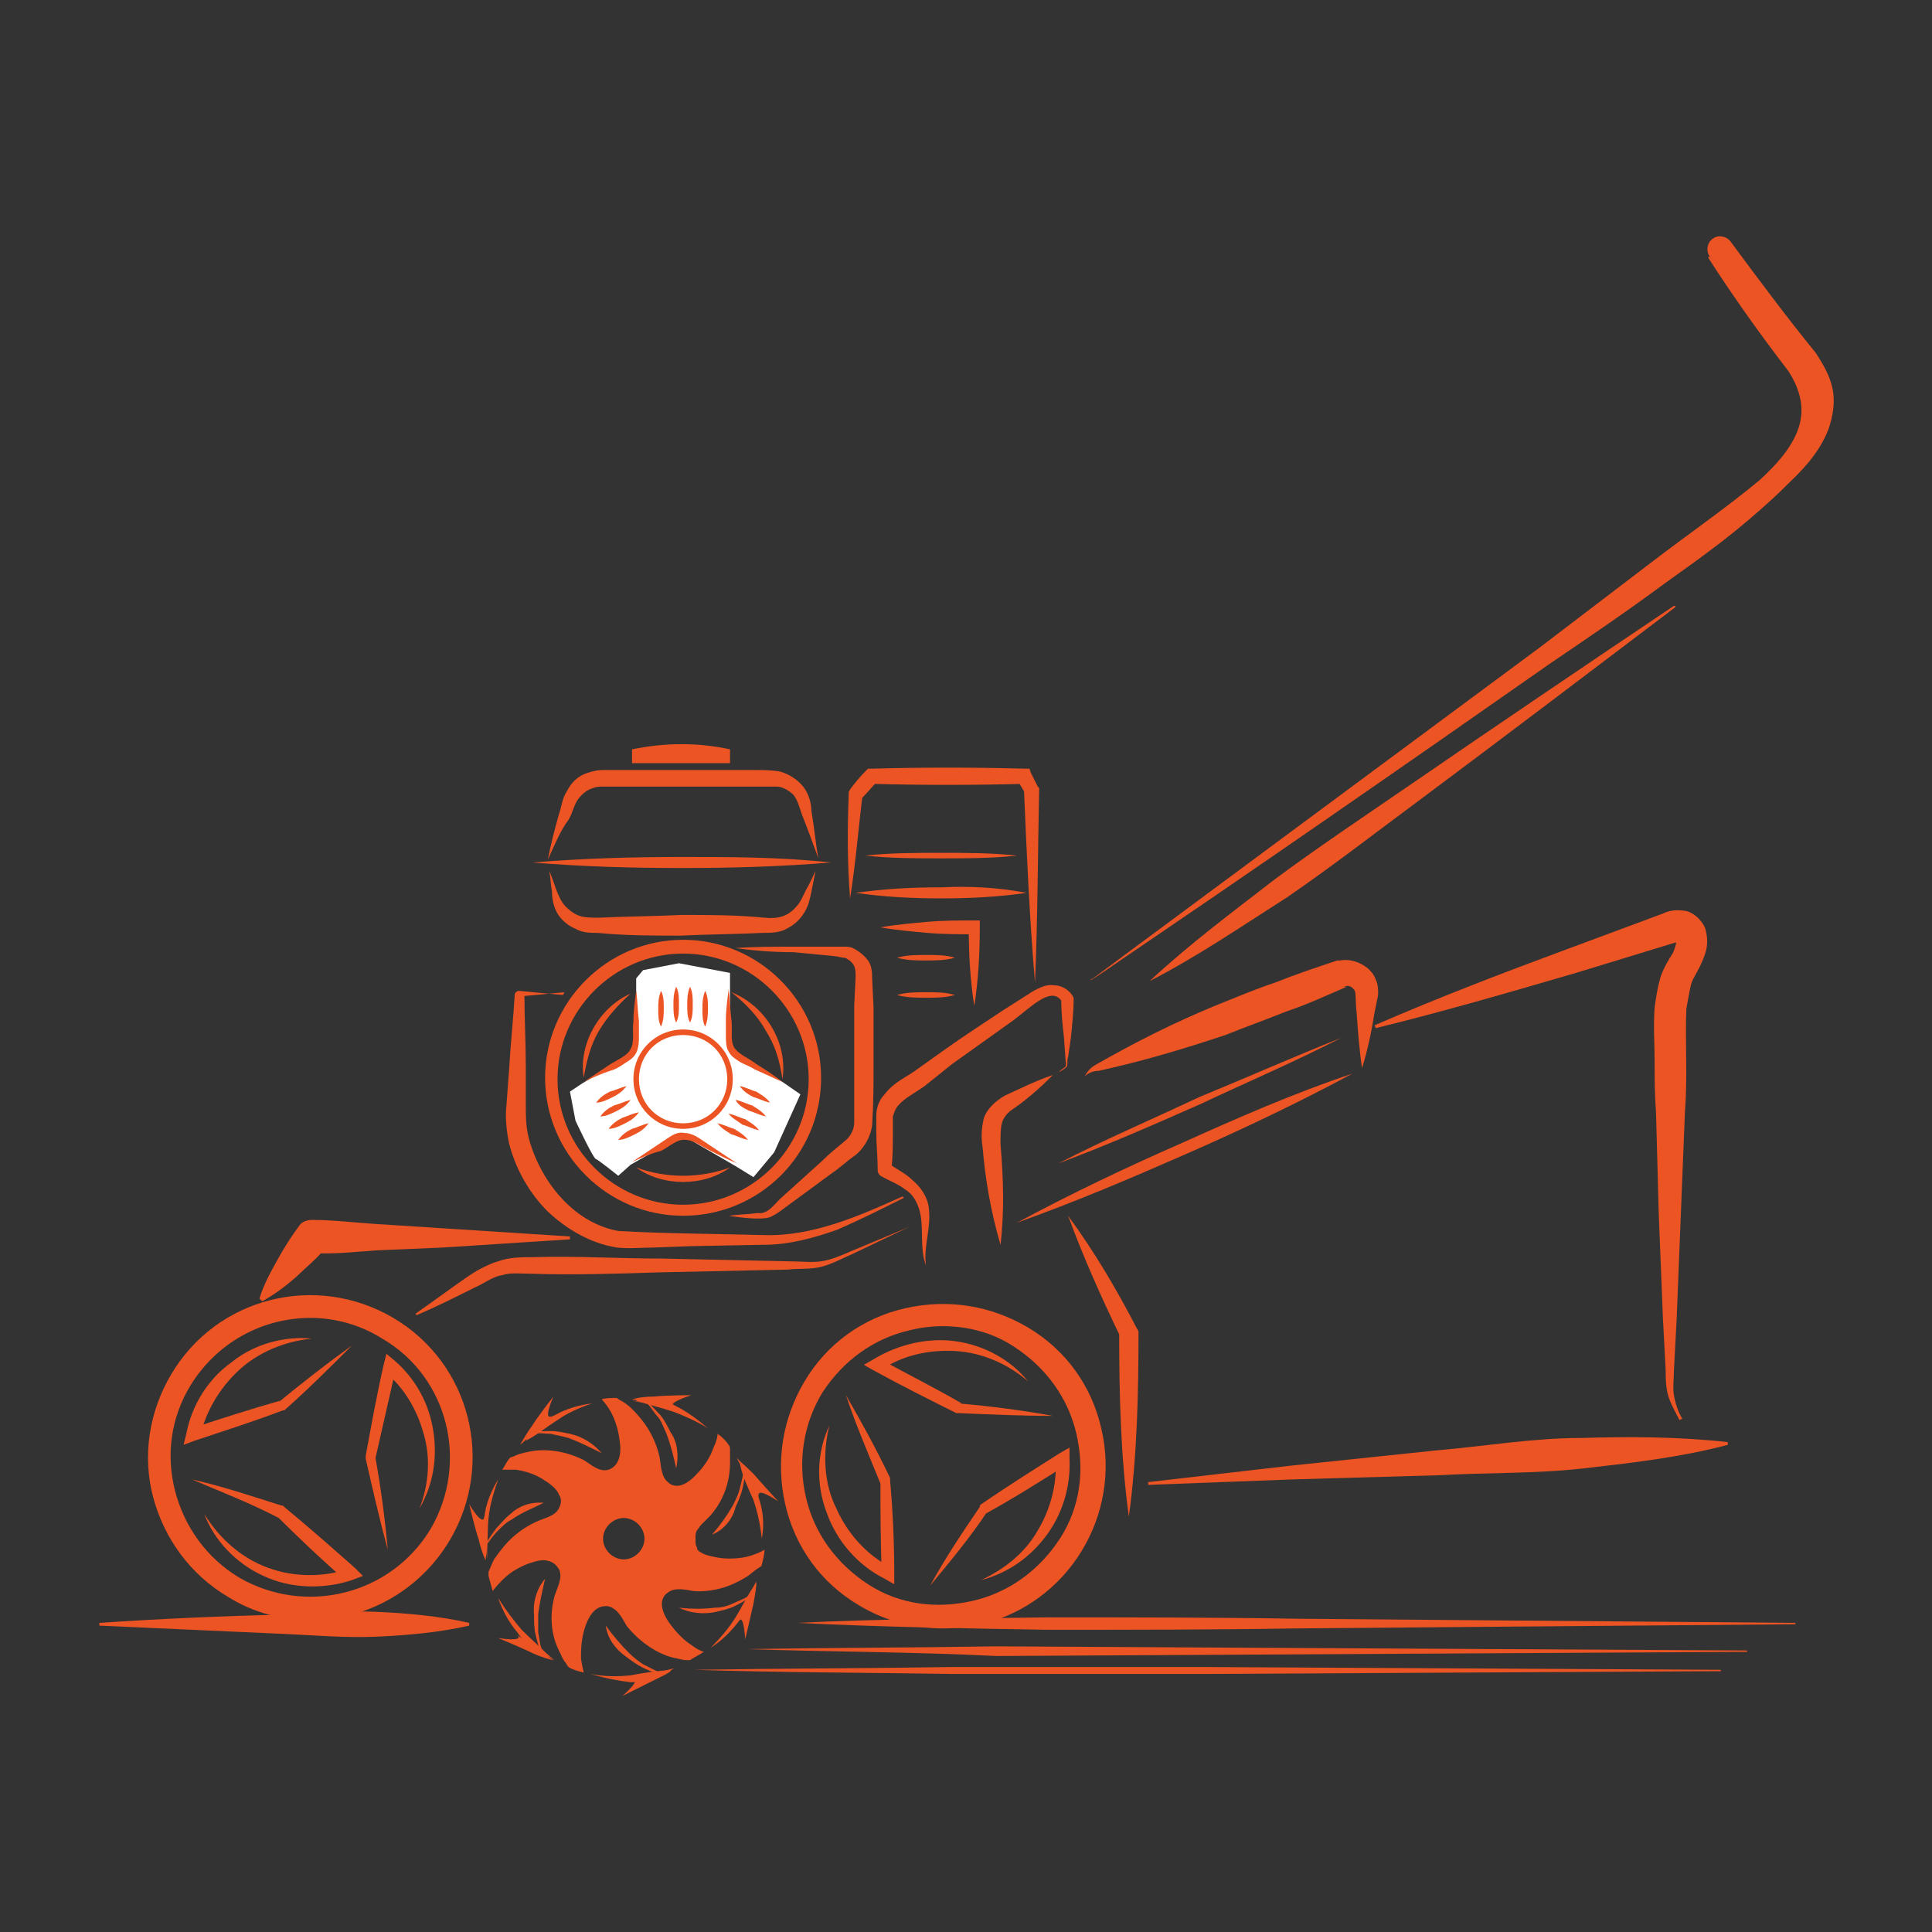 <?xml version="1.0" encoding="utf-8"?>
<!-- Generator: Adobe Illustrator 25.3.1, SVG Export Plug-In . SVG Version: 6.00 Build 0)  -->
<svg version="1.1" id="Layer_1" xmlns="http://www.w3.org/2000/svg" xmlns:xlink="http://www.w3.org/1999/xlink" x="0px" y="0px"
	 width="140px" height="140px" viewBox="0 0 140 140" style="enable-background:new 0 0 140 140;" xml:space="preserve">
<rect x="0" y="0" width="140" height="140" fill="#333333" stroke="none"/>
<style type="text/css">
	.st0{fill:#EC5424;}
	.st1{fill:#FFFFFF;}
	.st2{fill:none;}
</style>
<g>
	<path class="st0" d="M57.8,117.6c6-0.3,12-0.3,18.1-0.4c6,0,12,0,18.1,0.1l36.1,0.3v0.1L94,118c-6,0.1-12,0.1-18.1,0.1
		C69.9,118,63.8,117.9,57.8,117.6C57.8,117.7,57.8,117.6,57.8,117.6z"/>
	<g>
		<g>
			<path class="st0" d="M25.5,97.5c-1.6,1.6-3.2,3.2-4.9,4.7l0,0h-0.1c-2.1,0.8-4.3,1.5-6.4,2.2l-0.8,0.3l0.2-0.8
				c0.4-2.1,1.6-4,3.3-5.2c1.6-1.3,3.8-1.9,5.8-1.7c-2,0.2-3.9,1-5.3,2.3s-2.4,3-2.8,4.8l-0.6-0.6c2.1-0.7,4.3-1.4,6.4-2l-0.1,0.1
				C21.9,100.2,23.7,98.8,25.5,97.5z"/>
			<path class="st0" d="M13.9,107.2c2.2,0.5,4.3,1.2,6.5,1.9h0.1l0.1,0.1c1.7,1.4,3.4,2.9,5.1,4.4l0.6,0.6l-0.8,0.3
				c-2.1,0.7-4.5,0.6-6.4-0.3c-2-0.9-3.6-2.6-4.3-4.5c1.1,1.8,2.7,3.2,4.6,3.9c1.9,0.7,4,0.7,5.8,0.1l-0.2,0.8
				c-1.7-1.5-3.3-3-4.9-4.6l0.1,0.1C18.1,108.9,16,108.1,13.9,107.2z"/>
			<path class="st0" d="M28.1,112.3c-0.6-2.2-1.1-4.4-1.6-6.6v-0.1v-0.1c0.4-2.2,0.8-4.4,1.3-6.6l0.2-0.8l0.6,0.5
				c1.5,1.3,2.5,3.1,2.8,5.1c0.3,1.9,0,3.9-1,5.6c0.7-1.8,0.8-3.7,0.3-5.4c-0.5-1.8-1.4-3.3-2.8-4.5l0.8-0.3c-0.5,2.2-1,4.4-1.5,6.6
				v-0.1C27.6,107.8,27.9,110.1,28.1,112.3z"/>
		</g>
		<path class="st0" d="M22.5,117.4c-2,0-4.1-0.5-6-1.7c-2.7-1.6-4.6-4.2-5.4-7.2c-0.8-3-0.3-6.2,1.3-8.9l0,0
			c3.3-5.6,10.5-7.4,16.1-4.1s7.4,10.5,4.1,16.1C30.4,115.3,26.5,117.4,22.5,117.4z M22.5,95.5c-3.5,0-6.8,1.8-8.7,4.9l0,0
			c-1.4,2.3-1.8,5-1.1,7.7c0.7,2.6,2.3,4.8,4.6,6.2c4.8,2.8,11,1.3,13.9-3.5c2.8-4.8,1.3-11-3.5-13.8C26.1,96,24.3,95.5,22.5,95.5z"
			/>
	</g>
	<g>
		<g>
			<path class="st0" d="M76.3,102.6c-2.3,0-4.5-0.1-6.8-0.2h-0.1h-0.1c-2-1-4-2-6-3.1l-0.7-0.4l0.7-0.4c1.8-1.1,4-1.6,6-1.3
				c2.1,0.3,4,1.4,5.2,2.9c-1.5-1.3-3.4-2.1-5.3-2.2s-3.8,0.3-5.4,1.4v-0.8c2,1.1,4,2.1,5.9,3.2h-0.2
				C71.8,101.9,74.1,102.2,76.3,102.6z"/>
			<path class="st0" d="M61.3,101.1c1.1,1.9,2.2,3.9,3.2,6v0.1v0.1c0.2,2.2,0.3,4.5,0.3,6.7v0.8l-0.7-0.4c-2-1-3.5-2.8-4.2-4.8
				c-0.8-2.1-0.7-4.4,0.2-6.3c-0.5,2-0.4,4.2,0.5,6c0.8,1.8,2.2,3.4,4,4.3l-0.7,0.4c-0.1-2.3-0.1-4.5-0.1-6.7v0.2
				C62.9,105.3,62,103.2,61.3,101.1z"/>
			<path class="st0" d="M67.4,114.9c1.1-2,2.3-3.8,3.6-5.7v-0.1l0.1-0.1c1.9-1.3,3.8-2.5,5.7-3.7l0.7-0.4v0.8c0.1,2-0.5,4-1.7,5.6
				s-2.8,2.7-4.7,3.2c1.7-0.8,3.2-2,4.1-3.6c0.9-1.5,1.4-3.3,1.3-5.1l0.7,0.4c-1.9,1.2-3.8,2.4-5.8,3.5l0.1-0.1
				C70.3,111.4,68.9,113.1,67.4,114.9z"/>
		</g>
		<path class="st0" d="M68.3,118c-2.2,0-4.3-0.6-6.1-1.7c-2.7-1.6-4.6-4.2-5.3-7.3c-0.7-3.1-0.2-6.2,1.4-8.9s4.2-4.6,7.3-5.3
			c3.1-0.7,6.2-0.2,8.9,1.4c2.7,1.6,4.6,4.2,5.3,7.3c1.5,6.3-2.4,12.7-8.7,14.2C70.1,117.9,69.2,118,68.3,118z M68.3,96.1
			c-0.8,0-1.6,0.1-2.4,0.3l0,0c-2.6,0.6-4.8,2.2-6.3,4.5c-1.4,2.3-1.8,5-1.2,7.6s2.2,4.8,4.5,6.3c2.3,1.5,5,1.8,7.6,1.2
			s4.8-2.2,6.3-4.5s1.8-5,1.2-7.6s-2.2-4.8-4.5-6.3C72,96.6,70.2,96.1,68.3,96.1z"/>
	</g>
	<path class="st0" d="M83.3,71.1c2.9-2.7,6-5,9.1-7.4c3.1-2.3,6.4-4.5,9.6-6.7c6.4-4.4,12.9-8.8,19.3-13.1h0.1V44
		c-6.2,4.7-12.4,9.4-18.7,14.1c-3.1,2.3-6.2,4.7-9.4,6.9C90,67.1,86.8,69.3,83.3,71.1C83.3,71.3,83.3,71.3,83.3,71.1
		C83.2,71.2,83.2,71.2,83.3,71.1z"/>
	<g>
		<path class="st0" d="M79.2,70.9l32.4-24l8-6.1c2.6-2,5.5-4,7.9-6c1.2-1.1,2.3-2.3,2.8-3.7s0.2-2.8-0.7-4.2c-2-2.6-4-5.4-5.8-8.2
			v-0.1h0.1l6.6,7.7c0.6,0.7,1,1.5,1.3,2.4s0.2,2-0.1,2.9c-0.6,1.8-1.8,3.2-3.1,4.4c-1.3,1.2-2.6,2.3-3.9,3.3s-2.7,2-4.1,3
			c-2.7,2-5.5,3.9-8.3,5.8c-11,7.7-22.1,15.4-33.2,22.9H79C79.2,70.9,79.2,70.9,79.2,70.9z"/>
		<path class="st0" d="M79.3,70.9l32.8-24.1l8.2-6.1c2.7-2.1,5.5-4.1,7.9-6.3c1.2-1.1,2.3-2.4,2.8-3.8c0.5-1.4,0.2-2.8-0.8-4
			c-2.1-2.5-4.3-5.3-6.3-8c-0.3-0.4-0.2-1,0.2-1.3c0.4-0.3,1-0.2,1.3,0.2l0,0c2,2.7,4,5.4,6.2,8.1c0.5,0.8,1,1.6,1.2,2.6
			s0,2-0.3,2.9c-0.7,1.8-2,3.1-3.3,4.3c-2.7,2.3-5.5,4.1-8.2,6.2l-8.3,5.9L79.3,70.9z"/>
	</g>
	<path class="st1" d="M56.7,78.4l-3-1.8c-0.5-0.3-0.8-0.8-0.8-1.3v-3.5v-1.3l-3.7-0.7l-2.6,0.5l-0.5,0.6v1v3.5c0,0.5-0.3,1-0.8,1.3
		l-3.1,1.8l-0.9,0.6l0.4,2.1c0,0,1.3,2.8,1.5,2.8c0.1,0,1.6,1.2,1.6,1.2l0.9-0.8l3-1.7c0.5-0.3,1-0.3,1.5,0l3.1,1.8l1.3,0.8l1.5-1.8
		l1.9-4.2L56.7,78.4z"/>
	<path class="st0" d="M49.5,88.1c-5.5,0-10-4.5-10-10s4.5-10,10-10s10,4.5,10,10C59.5,83.7,55,88.1,49.5,88.1z M49.5,69.1
		c-5,0-9.1,4.1-9.1,9.1s4.1,9.1,9.1,9.1s9.1-4.1,9.1-9.1S54.5,69.1,49.5,69.1z"/>
	<line class="st2" x1="43.2" y1="81.8" x2="46.6" y2="79.9"/>
	<path class="st0" d="M42.3,78.4c0.6-0.4,1.2-0.8,1.8-1.2c0.6-0.4,1.4-0.7,1.6-1.2c0.3-0.5,0.1-1.3,0.2-2c0-0.7,0.1-1.4,0.2-2.2
		c0.1,0.7,0.1,1.4,0.2,2.2c0,0.4,0,0.7,0,1.1c0,0.3,0,0.8-0.2,1.2c-0.2,0.4-0.6,0.6-0.9,0.8c-0.3,0.2-0.6,0.4-1,0.5
		C43.6,77.8,42.9,78.1,42.3,78.4z"/>
	<line class="st2" x1="52.5" y1="79.9" x2="55.8" y2="81.8"/>
	<path class="st0" d="M56.7,78.4c-0.7-0.3-1.3-0.6-2-0.9c-0.3-0.2-0.6-0.3-1-0.5c-0.3-0.2-0.7-0.4-0.9-0.8c-0.2-0.3-0.2-0.8-0.2-1.2
		c0-0.4,0-0.7,0-1.1c0-0.7,0.1-1.4,0.2-2.2c0.1,0.7,0.1,1.4,0.2,2.2c0.1,0.7-0.1,1.5,0.2,2s1.1,0.8,1.6,1.2
		C55.6,77.6,56.2,78,56.7,78.4z"/>
	<path class="st0" d="M45.8,84.2c0.6-0.4,1.2-0.8,1.8-1.2c0.3-0.2,0.6-0.4,0.9-0.6c0.3-0.2,0.7-0.4,1.1-0.3c0.4,0,0.8,0.2,1.1,0.4
		c0.3,0.2,0.6,0.4,0.9,0.6c0.6,0.4,1.2,0.8,1.8,1.2c-0.7-0.3-1.3-0.6-1.9-0.9c-0.6-0.3-1.3-0.8-1.8-0.8c-0.6-0.1-1.2,0.5-1.8,0.8
		C47.1,83.6,46.5,83.9,45.8,84.2z"/>
	<path class="st0" d="M53.3,68.7c1.4-0.1,2.8-0.1,4.2-0.1h2.1h1h0.5c0.2,0,0.5,0,0.7,0.1c0.4,0.2,0.8,0.5,1.1,0.9s0.3,1,0.3,1.3
		l0.1,2.1v4.2c0,1.4,0,2.8-0.1,4.3c-0.1,0.9-0.6,1.7-1.2,2.2c-0.6,0.4-1.1,0.9-1.7,1.3l-3.4,2.5c-0.3,0.2-0.5,0.4-0.9,0.6
		c-0.3,0.2-0.8,0.2-1.1,0.2c-0.7,0-1.4-0.1-2.1-0.2c0.7-0.1,1.4-0.1,2.1-0.2c0.7,0.1,1.1-0.5,1.6-1l3.1-2.8c0.5-0.5,1-0.9,1.6-1.4
		c0.5-0.4,0.7-0.9,0.7-1.4v-4.2v-4.2l0.1-2.1c0-0.4,0-0.5-0.1-0.8c-0.1-0.2-0.3-0.4-0.5-0.5c-0.1-0.1-0.2-0.1-0.3-0.1l-0.5-0.1
		l-1-0.1L57.5,69C56.1,69,54.7,68.9,53.3,68.7z"/>
	<path class="st0" d="M60.2,62.5c-3.6,0.3-7.2,0.4-10.8,0.4s-7.2-0.1-10.8-0.4c3.6-0.3,7.2-0.4,10.8-0.4S56.6,62.1,60.2,62.5z"/>
	<path class="st0" d="M39.7,62.3c0.2-1.1,0.5-2.2,0.8-3.3c0.2-0.5,0.2-1.1,0.6-1.7c0.3-0.6,0.8-1.1,1.5-1.3c0.3-0.1,0.7-0.2,1-0.2
		h0.9h1.7h3.4H53h1.7c0.6,0,1.1,0,1.8,0.1c0.7,0.2,1.3,0.6,1.7,1.1s0.6,1.2,0.6,1.8c0.2,1.1,0.3,2.3,0.5,3.4
		c-0.4-1.1-0.8-2.2-1.2-3.2c-0.2-0.6-0.3-1-0.6-1.4c-0.3-0.3-0.8-0.6-1.2-0.6s-1,0-1.6,0H53h-3.4h-3.4h-1.7h-0.8
		c-0.2,0-0.5,0-0.7,0.1c-0.4,0.1-0.8,0.4-1.1,0.8s-0.4,1-0.7,1.5C40.6,60.2,40.2,61.2,39.7,62.3z"/>
	<path class="st0" d="M59.1,63.1c-0.1,0.5-0.2,1-0.3,1.5s-0.2,1-0.5,1.5S57.6,67,57,67.3c-0.5,0.3-1.2,0.3-1.7,0.3
		c-2,0.1-4,0.1-6,0.2c-2,0-4,0-6-0.2c-0.5,0-1.1,0-1.6-0.3c-0.5-0.2-1-0.6-1.3-1.1S40,65.1,40,64.6c-0.1-0.5-0.1-1-0.2-1.5
		c0.4,0.9,0.6,2,1.2,2.6c0.3,0.3,0.7,0.6,1.1,0.7c0.4,0.1,0.8,0.1,1.3,0.1c2-0.1,4-0.1,6-0.2c2,0,4,0,6,0.2c1,0.1,1.7-0.1,2.3-0.8
		c0.3-0.3,0.5-0.8,0.7-1.2C58.7,64,58.9,63.5,59.1,63.1z"/>
	<path class="st0" d="M52.9,55.3v-1c-2.3-0.5-4.7-0.5-7.1,0v1"/>
	<path class="st0" d="M76.7,77.7c0.2-0.2,0.4-0.3,0.5-0.4c0.1-0.2,0-0.4,0-0.7l-0.1-1.4c-0.1-0.9-0.2-1.8-0.2-2.8v0.1
		c-0.8-1.1-2.4,0.7-3.7,1.6c-1.4,1-2.8,2-4.2,3l-2,1.6c-0.7,0.5-1.5,0.9-1.9,1.4c-0.2,0.2-0.3,0.5-0.4,0.8c0,0.3,0,0.8,0,1.2
		c0,0.9,0,1.7-0.1,2.6l-0.2-0.4c0.5,0.4,1.2,0.7,1.7,1.2c0.6,0.5,1.1,1.2,1.2,2c0.2,1.5-0.4,2.8-0.2,4.2c-0.5-1.3-0.1-2.8-0.5-4.1
		c-0.2-0.6-0.5-1.1-1-1.4c-0.5-0.4-1.1-0.6-1.8-1c-0.1-0.1-0.2-0.2-0.2-0.4v-0.1c0-0.9-0.1-1.7-0.1-2.6c0-0.5,0-0.8,0-1.3
		s0.2-1.1,0.6-1.5c0.7-0.9,1.5-1.2,2.2-1.7l2.1-1.5c1.4-1,2.8-1.9,4.3-2.9l2.2-1.4c0.4-0.2,0.9-0.5,1.5-0.4c0.5,0,1.1,0.3,1.4,0.9
		l0,0v0.1c0,0.9-0.1,1.8-0.2,2.8l-0.2,1.4c-0.1,0.2,0,0.5-0.1,0.7C77.1,77.5,76.9,77.6,76.7,77.7z"/>
	<path class="st0" d="M76.3,77.9c-0.9,0.9-1.8,1.7-2.8,2.4c-0.5,0.3-0.8,0.7-0.9,1.1s-0.1,0.9-0.1,1.5c0.2,2.4,0.3,4.8,0,7.3
		c-0.7-2.4-1.1-4.7-1.3-7.1c-0.1-0.6-0.1-1.3,0.1-2.1c0.3-0.8,1-1.3,1.5-1.6C74.1,78.8,75.1,78.3,76.3,77.9z"/>
	<path class="st0" d="M65.9,88.9l-4.2,2c-0.7,0.3-1.4,0.7-2.2,0.9c-0.8,0.2-1.6,0.1-2.4,0.2l-9.3,0.2c-3.1,0.1-6.2,0.2-9.3,0.1
		c-0.8,0-1.5-0.1-2.1,0.1c-0.7,0.1-1.3,0.6-2,0.9c-1.4,0.7-2.8,1.4-4.2,2l-0.1-0.1c1.3-0.9,2.5-1.8,3.8-2.7c0.3-0.2,0.6-0.4,1-0.6
		s0.8-0.4,1.2-0.5c0.8-0.3,1.7-0.3,2.5-0.3c3.1-0.1,6.2,0.1,9.3,0.1l9.3,0.2c0.8,0,1.6,0.1,2.3,0s1.4-0.4,2.1-0.7L65.9,88.9
		L65.9,88.9z"/>
	<path class="st0" d="M41.4,89.8c-3.1,0.2-6.2,0.4-9.3,0.6l-4.7,0.2c-1.6,0.1-3.1,0.3-4.7,0.2l0.9-0.4c-0.6,0.8-1.4,1.4-2.1,2.1
		c-0.8,0.7-1.6,1.3-2.5,1.8l-0.2-0.2c0.3-1,0.8-1.9,1.3-2.8s1-1.7,1.6-2.5c0.2-0.3,0.6-0.4,0.9-0.4l0,0c1.6,0,3.1,0.2,4.7,0.3L32,89
		c3.1,0.2,6.2,0.4,9.3,0.6v0.2H41.4z"/>
	<path class="st0" d="M75,71.2c-0.4-4.7-0.6-9.3-0.8-14l0.1,0.3l-0.6-1l0.5,0.3c-3.7,0.1-7.3,0.1-11,0l0.4-0.2
		c-0.4,0.4-0.8,0.9-1.2,1.3l0.1-0.3c-0.3,2.5-0.5,5-0.9,7.5c-0.2-2.5-0.2-5-0.1-7.5v-0.2l0.1-0.2c0.3-0.4,0.7-0.9,1.1-1.3l0.2-0.2
		h0.3c3.7-0.1,7.3-0.1,11,0h0.4l0.1,0.3l0.5,1l0.1,0.1v0.1C75.2,61.9,75.2,66.6,75,71.2z"/>
	<path class="st0" d="M73.7,62c-1.8,0.2-3.7,0.2-5.5,0.2s-3.7,0-5.5-0.2c1.8-0.2,3.7-0.2,5.5-0.2C70,61.8,71.8,61.8,73.7,62z"/>
	<path class="st0" d="M74.4,64.7c-2.1,0.3-4.1,0.4-6.2,0.4S64.1,65,62,64.7c2.1-0.3,4.1-0.4,6.2-0.4C70.2,64.2,72.3,64.3,74.4,64.7z
		"/>
	<path class="st0" d="M70.6,72.9c-0.3-1.9-0.4-3.8-0.4-5.6l0.4,0.4c-1.1,0-2.3,0-3.4-0.1s-2.3-0.2-3.4-0.4c1.1-0.2,2.3-0.3,3.4-0.4
		s2.3-0.1,3.4-0.1H71v0.4C71,69.1,70.9,71,70.6,72.9z"/>
	<path class="st0" d="M69.2,69.4c-0.7,0.2-1.4,0.2-2.1,0.2s-1.4,0-2.1-0.2c0.7-0.2,1.4-0.2,2.1-0.2C67.9,69.2,68.5,69.2,69.2,69.4z"
		/>
	<path class="st0" d="M69.2,72.1c-0.7,0.2-1.4,0.2-2.1,0.2s-1.4,0-2.1-0.2c0.7-0.2,1.4-0.2,2.1-0.2C67.9,71.9,68.5,71.9,69.2,72.1z"
		/>
	<path class="st0" d="M40.9,71.9c-1,0.1-2.1,0.2-3.2,0.3l0.3-0.3c0,1.8,0.1,3.6,0.1,5.3v2.7c0,0.9,0,1.7,0.2,2.5
		c0.8,3.1,3.2,6.2,6.5,6.8c3.4,0.2,7,0.2,10.6,0.3c3.5,0.1,6.9-1.4,10-2.8l0.1,0.1c-1.6,0.8-3.2,1.6-4.8,2.3
		c-1.7,0.6-3.5,1.1-5.3,1.1l-5.3,0.1l-2.7,0.1c-0.9,0-1.8,0.1-2.7,0c-1.9-0.3-3.6-1.3-5-2.6c-1.3-1.3-2.3-3-2.8-4.9
		c-0.2-0.9-0.3-2-0.2-2.8l0.2-2.7c0.1-1.8,0.3-3.6,0.4-5.3l0,0c0-0.2,0.2-0.3,0.3-0.3c1,0.1,2.1,0.2,3.2,0.3L40.9,71.9L40.9,71.9z"
		/>
	<path class="st0" d="M77.4,88.1c1.9,2.6,3.5,5.3,5,8.2c0.1,0.1,0.1,0.2,0.1,0.3l0,0c0,4.4-0.1,8.9-0.7,13.3
		c-0.6-4.4-0.7-8.9-0.7-13.3l0.1,0.3C79.8,94,78.5,91.1,77.4,88.1z"/>
	<path class="st0" d="M98.7,77.4c-0.2-1.3-0.3-2.7-0.4-4.1c-0.1-0.7,0-1.5-0.2-1.6c-0.2-0.3-0.5-0.3-0.7-0.2h0.2
		c-1.4,0.6-2.9,1.3-4.4,1.8c-1.5,0.6-2.9,1.1-4.4,1.7c-3,1-6,1.9-9.2,2.6l0,0c-0.3,0-0.7,0.1-1,0.4c0.2-0.4,0.5-0.7,0.9-0.9l0,0
		c2.8-1.6,5.6-3,8.5-4.2c1.5-0.6,2.9-1.2,4.4-1.7c1.5-0.6,3-1.1,4.5-1.6H97h0.1c1.1-0.2,2.3,0.5,2.6,1.4c0.2,0.4,0.2,1.1,0.1,1.4
		l-0.2,1C99.4,74.7,99.1,76.1,98.7,77.4z"/>
	<path class="st0" d="M98,77.8c-3.9,2.1-7.9,4-12,5.8s-8.1,3.5-12.3,5c3.9-2.1,7.9-4,12-5.8C89.7,81,93.8,79.2,98,77.8z"/>
	<path class="st0" d="M97.2,75.2c-3.3,1.7-6.8,3.2-10.2,4.8c-3.4,1.5-6.8,3-10.3,4.3c3.3-1.7,6.8-3.2,10.2-4.8
		C90.3,78.1,93.7,76.6,97.2,75.2z"/>
	<path class="st0" d="M99.6,74.3c4.6-2,9.3-3.8,13.9-5.5l7-2.6c0.4-0.2,0.9-0.3,1.6-0.2c0.7,0.1,1.4,0.9,1.5,1.4
		c0.3,1.2-0.1,1.9-0.4,2.6c-0.4,0.8-0.6,1-0.7,1.5s-0.2,1-0.3,1.6c-0.1,2.3,0.1,4.9-0.1,7.4l-0.3,7.5c-0.1,2.5-0.2,5-0.3,7.5
		l-0.2,3.8c0,0.6-0.1,1.3,0,1.8c0.1,0.6,0.3,1.2,0.6,1.7l-0.2,0.1c-0.3-0.6-0.6-1.1-0.8-1.7c-0.2-0.7-0.2-1.3-0.2-1.9l-0.2-3.8
		c-0.1-2.5-0.2-5-0.3-7.5l-0.2-7.4c-0.1-1.3-0.1-2.5-0.1-3.7s-0.1-2.5,0-3.9c0.1-0.7,0.2-1.4,0.4-2.1c0.2-0.7,0.7-1.5,0.9-1.8
		c0.2-0.4,0.3-0.9,0.3-1c0,0,0.1,0.2,0.2,0.2s-0.1,0-0.3,0l-7.2,2.2c-4.8,1.4-9.6,2.8-14.5,4L99.6,74.3z"/>
	<path class="st0" d="M83.2,107.4l10.4-1.2l10.5-1.1c3.5-0.3,7-0.9,10.5-0.9c3.5-0.1,7-0.1,10.6,0.3v0.2c-3.4,0.9-6.9,1.3-10.4,1.7
		c-3.5,0.4-7,0.3-10.5,0.5l-10.5,0.3l-10.6,0.4V107.4z"/>
	<path class="st0" d="M49.5,81.8c-2,0-3.6-1.6-3.6-3.6s1.6-3.6,3.6-3.6s3.6,1.6,3.6,3.6S51.5,81.8,49.5,81.8z M49.5,75
		c-1.8,0-3.2,1.4-3.2,3.2s1.4,3.2,3.2,3.2s3.2-1.4,3.2-3.2S51.3,75,49.5,75z"/>
	<path class="st0" d="M56.7,78.2c-0.2-1.3-0.5-2.4-1.2-3.5c-0.6-1.1-1.5-2-2.5-2.8C55.5,72.9,57.1,75.6,56.7,78.2z"/>
	<path class="st2" d="M54.1,83.8c1.3-1.1,2.2-2.6,2.5-4.3"/>
	<path class="st0" d="M46.1,84.6c2.2,0.8,4.6,0.8,6.8,0C51,86,48,86,46.1,84.6z"/>
	<path class="st2" d="M42.4,79.3c0.3,1.8,1.2,3.3,2.5,4.4"/>
	<path class="st0" d="M45.7,72c-0.9,0.8-1.7,1.7-2.3,2.7s-0.9,2.2-1.1,3.4C41.9,75.7,43.4,73,45.7,72z"/>
	<path class="st2" d="M52.1,71.4c-0.8-0.3-1.7-0.5-2.6-0.5c-0.8,0-1.7,0.1-2.4,0.4"/>
	<path class="st0" d="M50.3,121c6.2-0.1,12.4-0.1,18.6-0.2h18.6l37.2,0.2v0.1l-37.2,0.2H68.9C62.7,121.2,56.5,121.2,50.3,121
		L50.3,121z"/>
	<path class="st0" d="M54.1,119.5c6-0.1,12.1-0.1,18.1-0.2l18.1,0.1l36.3,0.2v0.1l-36.3,0.2L72.2,120
		C66.2,119.7,60.1,119.7,54.1,119.5L54.1,119.5L54.1,119.5z"/>
	<path class="st0" d="M7.2,117.6c4.5-0.3,8.9-0.5,13.4-0.6c2.2-0.1,4.5-0.3,6.7-0.2c2.2,0.1,4.5,0.3,6.7,0.8v0.2
		c-2.2,0.5-4.5,0.7-6.7,0.8s-4.5-0.1-6.7-0.2c-4.5-0.2-8.9-0.4-13.4-0.6C7.2,117.7,7.2,117.6,7.2,117.6z"/>
	<g>
		<g>
			<g>
				<path class="st0" d="M51.3,103.5c-0.8-0.5-1.7-0.9-2.5-1.2c-0.9-0.3-1.8-0.5-2.7-0.8v-0.1c1-0.2,2,0,2.9,0.5
					C49.8,102.3,50.6,102.9,51.3,103.5L51.3,103.5z"/>
				<path class="st0" d="M55.2,111.5c-0.1-1-0.3-1.9-0.6-2.8c-0.4-0.9-0.8-1.7-1-2.7l0,0c0.8,0.7,1.2,1.6,1.4,2.6
					C55.3,109.5,55.4,110.5,55.2,111.5L55.2,111.5z"/>
				<path class="st0" d="M42.8,121.3c1,0.2,2,0.2,2.9,0.1c1-0.2,1.9-0.3,2.9-0.4v0.1c-0.8,0.6-1.9,0.8-2.9,0.8
					C44.8,121.8,43.8,121.6,42.8,121.3L42.8,121.3z"/>
				<path class="st0" d="M36.1,115.8c0.5,0.8,1.1,1.6,1.7,2.3c0.7,0.7,1.4,1.3,2.1,2l0,0c-1-0.3-1.8-0.9-2.4-1.8
					C36.9,117.6,36.4,116.7,36.1,115.8L36.1,115.8z"/>
				<path class="st0" d="M36.1,107.2c-0.3,0.9-0.6,1.8-0.7,2.8c-0.1,1,0,1.9-0.2,2.9l0,0c-0.2-0.5-0.3-1-0.3-1.5s0.1-1,0.2-1.5
					C35.2,109,35.6,108,36.1,107.2L36.1,107.2z"/>
				<path class="st0" d="M42.9,101.7c-0.9,0.3-1.8,0.7-2.5,1.2c-0.8,0.5-1.5,1.1-2.3,1.5l0,0c0.5-0.9,1.3-1.5,2.2-1.9
					C41,102.1,42,101.8,42.9,101.7L42.9,101.7z"/>
				<path class="st0" d="M51.5,119.4c0.7-0.7,1.3-1.4,1.8-2.2c0.5-0.8,0.9-1.7,1.5-2.5l0,0c0,1-0.5,2-1.2,2.7
					C53,118.2,52.3,118.9,51.5,119.4L51.5,119.4z"/>
			</g>
			<path class="st0" d="M35.4,114.2c0.1,0.4,0.2,0.7,0.3,1.1c0,0,0.2-0.3,0.7-0.8s1.1-0.9,1.9-1.2c0.6-0.2,1-0.3,1.4-0.2
				c0.4,0.1,0.6,0.3,0.8,0.6c0.3,0.6-0.1,1.3-0.3,1.9c-0.5,1.8-0.1,3.2,0.3,4c0.2,0.4,0.3,0.7,0.5,0.9c0.1,0.2,0.2,0.3,0.2,0.3
				c0.3,0.2,0.7,0.3,1.1,0.4c0,0-0.1-0.4-0.2-1c0-0.6,0-1.4,0.3-2.3c0.4-1.2,1-1.6,1.7-1.5c0.7,0.2,1,0.9,1.3,1.4
				c1.1,1.4,2.5,2.1,3.3,2.3c0.5,0.1,0.8,0.2,1,0.2s0.3,0,0.3,0c0.3-0.2,0.7-0.4,1-0.6c0,0-0.4-0.1-0.9-0.5
				c-0.5-0.3-1.1-0.9-1.6-1.6c-0.7-1-0.7-1.8-0.1-2.2c0.5-0.4,1.3-0.2,1.9-0.1c1.8,0.1,3.1-0.6,3.9-1.1c0.4-0.3,0.6-0.5,0.8-0.6
				s0.2-0.2,0.2-0.2c0.1-0.4,0.2-0.8,0.2-1.1c0,0-0.3,0.2-0.9,0.4c-0.6,0.2-1.4,0.3-2.3,0.2c-0.6-0.1-1.1-0.2-1.4-0.4
				c-0.2-0.1-0.3-0.2-0.3-0.4c-0.1-0.1-0.1-0.3-0.1-0.5v-0.2c0-0.2,0-0.3,0.1-0.5c0.1-0.1,0.2-0.3,0.3-0.4c0.3-0.3,0.5-0.5,0.7-0.7
				c1.2-1.4,1.4-2.9,1.4-3.8c0-0.4,0-0.8,0-1s-0.1-0.3-0.1-0.3c-0.2-0.3-0.5-0.6-0.8-0.8c0,0,0,0.4-0.3,1c-0.2,0.6-0.6,1.3-1.2,1.9
				c-0.8,0.9-1.6,1.1-2.1,0.6c-0.5-0.4-0.5-1.2-0.6-1.8c-0.4-1.8-1.4-2.9-2-3.5c-0.3-0.3-0.6-0.5-0.8-0.6s-0.3-0.2-0.3-0.2
				c-0.4,0-0.8,0-1.1,0.1c0,0,0.3,0.3,0.6,0.8s0.6,1.3,0.7,2.2c0.2,1.2-0.2,1.9-0.8,2.1c-0.7,0.2-1.3-0.4-1.8-0.7
				c-1.6-0.8-3.1-0.8-4-0.6c-0.5,0.1-0.8,0.2-1,0.3c-0.2,0.1-0.3,0.1-0.3,0.1c-0.3,0.3-0.4,0.6-0.6,0.9c0,0,0.4,0,1,0
				c0.6,0.1,1.4,0.3,2.1,0.8c0.5,0.3,0.9,0.7,1,1c0.2,0.3,0.2,0.6,0,1c-0.3,0.6-1.1,0.7-1.7,1c-1.7,0.8-2.5,2-3,2.7
				c-0.2,0.4-0.3,0.7-0.4,0.9C35.4,114.1,35.4,114.2,35.4,114.2z M43.7,111.5c0-0.8,0.7-1.5,1.5-1.5s1.5,0.7,1.5,1.5
				S46,113,45.2,113S43.7,112.3,43.7,111.5z"/>
			<g>
				<path class="st0" d="M49,106.4c-0.2-0.9-0.4-1.7-0.7-2.5c-0.2-0.4-0.3-0.8-0.6-1.2c-0.3-0.3-0.5-0.7-0.8-1l0,0l-1.1-0.2l0,0
					l1.1,0.1l0,0l0,0c0.4,0.3,0.7,0.7,1,1c0.3,0.4,0.5,0.8,0.7,1.2C49.1,104.5,49.2,105.5,49,106.4L49,106.4z"/>
				<path class="st0" d="M43.6,105.3c-0.8-0.4-1.6-0.8-2.4-1.1c-0.4-0.1-0.8-0.2-1.3-0.3c-0.4,0-0.9-0.1-1.3,0l0,0l-0.9,0.7l0,0
					l0.8-0.8l0,0l0,0c0.5-0.1,0.9-0.1,1.4-0.1s0.9,0.1,1.4,0.2C42.2,104.1,43,104.6,43.6,105.3L43.6,105.3z"/>
				<path class="st0" d="M39.4,108.9c-0.8,0.4-1.6,0.7-2.3,1.2c-0.4,0.2-0.7,0.5-1,0.8s-0.6,0.7-0.8,1l0,0v1.1l0,0l-0.1-1.1l0,0l0,0
					c0.2-0.4,0.5-0.8,0.8-1.2c0.3-0.3,0.6-0.7,1-1C37.5,109.2,38.4,108.8,39.4,108.9L39.4,108.9z"/>
				<path class="st0" d="M39.5,114.4c-0.2,0.9-0.4,1.7-0.5,2.6c0,0.4,0,0.9,0,1.3c0.1,0.4,0.1,0.9,0.3,1.3l0,0l0.9,0.7l0,0l-1-0.6
					l0,0l0,0c-0.2-0.4-0.3-0.9-0.4-1.3c-0.1-0.4-0.1-0.9-0.1-1.4C38.6,116.1,38.9,115.1,39.5,114.4L39.5,114.4z"/>
				<path class="st0" d="M43.9,117.8c0.5,0.7,1.1,1.4,1.7,2c0.3,0.3,0.7,0.6,1,0.8c0.4,0.2,0.8,0.4,1.2,0.6l0,0l1.1-0.3l0,0
					l-1.1,0.4l0,0l0,0c-0.5-0.1-0.9-0.3-1.3-0.5c-0.4-0.2-0.8-0.5-1.2-0.8C44.6,119.5,44,118.7,43.9,117.8L43.9,117.8z"/>
				<path class="st0" d="M49.2,116.5c0.9,0.1,1.8,0.1,2.6,0c0.4,0,0.9-0.1,1.3-0.3c0.4-0.2,0.8-0.3,1.2-0.6l0,0l0.5-1l0,0l-0.4,1.1
					l0,0l0,0c-0.4,0.3-0.8,0.5-1.2,0.7s-0.9,0.3-1.3,0.4C51,117,50,116.9,49.2,116.5L49.2,116.5z"/>
				<path class="st0" d="M51.6,111.2c0.6-0.7,1.1-1.4,1.5-2.1c0.2-0.4,0.4-0.8,0.5-1.2c0.1-0.4,0.2-0.8,0.3-1.3l0,0l-0.5-1l0,0
					l0.6,0.9l0,0l0,0c0,0.5-0.1,0.9-0.2,1.4c-0.1,0.4-0.3,0.9-0.5,1.3C53.1,110.1,52.4,110.9,51.6,111.2L51.6,111.2z"/>
			</g>
		</g>
		<path class="st0" d="M45.8,101.4c0,0,0.6-0.2,1.6-0.2c0.9-0.1,2.7-0.1,2.7-0.1s-1.9,0.6-1.2,0.8"/>
		<path class="st0" d="M53.4,105.7c0,0,0.5,0.4,1.2,1.1c0.6,0.7,1.8,2,1.8,2s-1.6-1.1-1.4-0.4"/>
		<path class="st0" d="M54.8,114.6c0,0,0,0.6-0.2,1.6c-0.2,0.9-0.6,2.6-0.6,2.6s-0.1-2-0.5-1.3"/>
		<path class="st0" d="M37.7,104.7c0,0,0.3-0.6,0.8-1.3c0.5-0.8,1.6-2.2,1.6-2.2s-0.8,1.8-0.1,1.4"/>
		<path class="st0" d="M35.2,113.1c0,0-0.3-0.6-0.5-1.5c-0.3-0.9-0.7-2.6-0.7-2.6s1,1.7,1.1,0.9"/>
		<path class="st0" d="M40.1,120.3c0,0-0.6-0.1-1.5-0.5c-0.8-0.4-2.5-1.1-2.5-1.1s1.9,0.3,1.4-0.2"/>
		<path class="st0" d="M48.8,120.9c0,0-0.5,0.4-1.3,0.8c-0.8,0.4-2.4,1.2-2.4,1.2s1.5-1.3,0.7-1.2"/>
	</g>
	<g>
		<path class="st0" d="M47.9,74.4c-0.2-0.4-0.2-0.8-0.2-1.3c0-0.4,0-0.8,0.2-1.3c0.2,0.4,0.2,0.8,0.2,1.3
			C48.1,73.5,48.1,73.9,47.9,74.4z"/>
		<path class="st0" d="M49,74.1c-0.2-0.4-0.2-0.8-0.2-1.3c0-0.4,0-0.8,0.2-1.3c0.2,0.4,0.2,0.8,0.2,1.3S49.2,73.7,49,74.1z"/>
		<path class="st0" d="M50,74.1c-0.2-0.4-0.2-0.8-0.2-1.3c0-0.4,0-0.8,0.2-1.3c0.2,0.4,0.2,0.8,0.2,1.3S50.2,73.7,50,74.1z"/>
		<path class="st0" d="M51.1,74.4c-0.2-0.4-0.2-0.8-0.2-1.3c0-0.4,0-0.8,0.2-1.3c0.2,0.4,0.2,0.8,0.2,1.3
			C51.3,73.5,51.3,73.9,51.1,74.4z"/>
	</g>
	<g>
		<g>
			<path class="st0" d="M47,81.4c-0.3,0.4-0.6,0.6-1,0.8c-0.4,0.2-0.8,0.4-1.2,0.4c0.3-0.4,0.6-0.6,1-0.8
				C46.2,81.7,46.5,81.5,47,81.4z"/>
			<path class="st0" d="M46.3,80.6c-0.3,0.4-0.6,0.6-1,0.8c-0.4,0.2-0.8,0.4-1.2,0.4c0.3-0.4,0.6-0.6,1-0.8
				C45.4,80.9,45.8,80.7,46.3,80.6z"/>
			<path class="st0" d="M45.7,79.7c-0.3,0.4-0.6,0.6-1,0.8c-0.4,0.2-0.8,0.4-1.2,0.4c0.3-0.4,0.6-0.6,1-0.8
				C44.9,80,45.3,79.8,45.7,79.7z"/>
			<path class="st0" d="M45.4,78.7c-0.3,0.4-0.6,0.6-1,0.8c-0.4,0.2-0.8,0.4-1.2,0.4c0.3-0.4,0.6-0.6,1-0.8
				C44.6,79,45,78.8,45.4,78.7z"/>
		</g>
	</g>
	<g>
		<g>
			<path class="st0" d="M53.6,78.7c0.5,0.1,0.8,0.3,1.2,0.4c0.3,0.2,0.7,0.4,1,0.8c-0.5-0.1-0.8-0.3-1.2-0.4
				C54.2,79.3,53.9,79.1,53.6,78.7z"/>
			<path class="st0" d="M53.3,79.7c0.5,0.1,0.8,0.3,1.2,0.4c0.3,0.2,0.7,0.4,1,0.8c-0.5-0.1-0.8-0.3-1.2-0.4
				C53.9,80.3,53.5,80.1,53.3,79.7z"/>
			<path class="st0" d="M52.8,80.7c0.5,0.1,0.8,0.3,1.2,0.4c0.3,0.2,0.7,0.4,1,0.8c-0.5-0.1-0.8-0.3-1.2-0.4
				C53.4,81.2,53,81,52.8,80.7z"/>
			<path class="st0" d="M52,81.4c0.5,0.1,0.8,0.3,1.2,0.4c0.3,0.2,0.7,0.4,1,0.8c-0.5-0.1-0.8-0.3-1.2-0.4
				C52.7,82,52.3,81.8,52,81.4z"/>
		</g>
	</g>
</g>
</svg>
